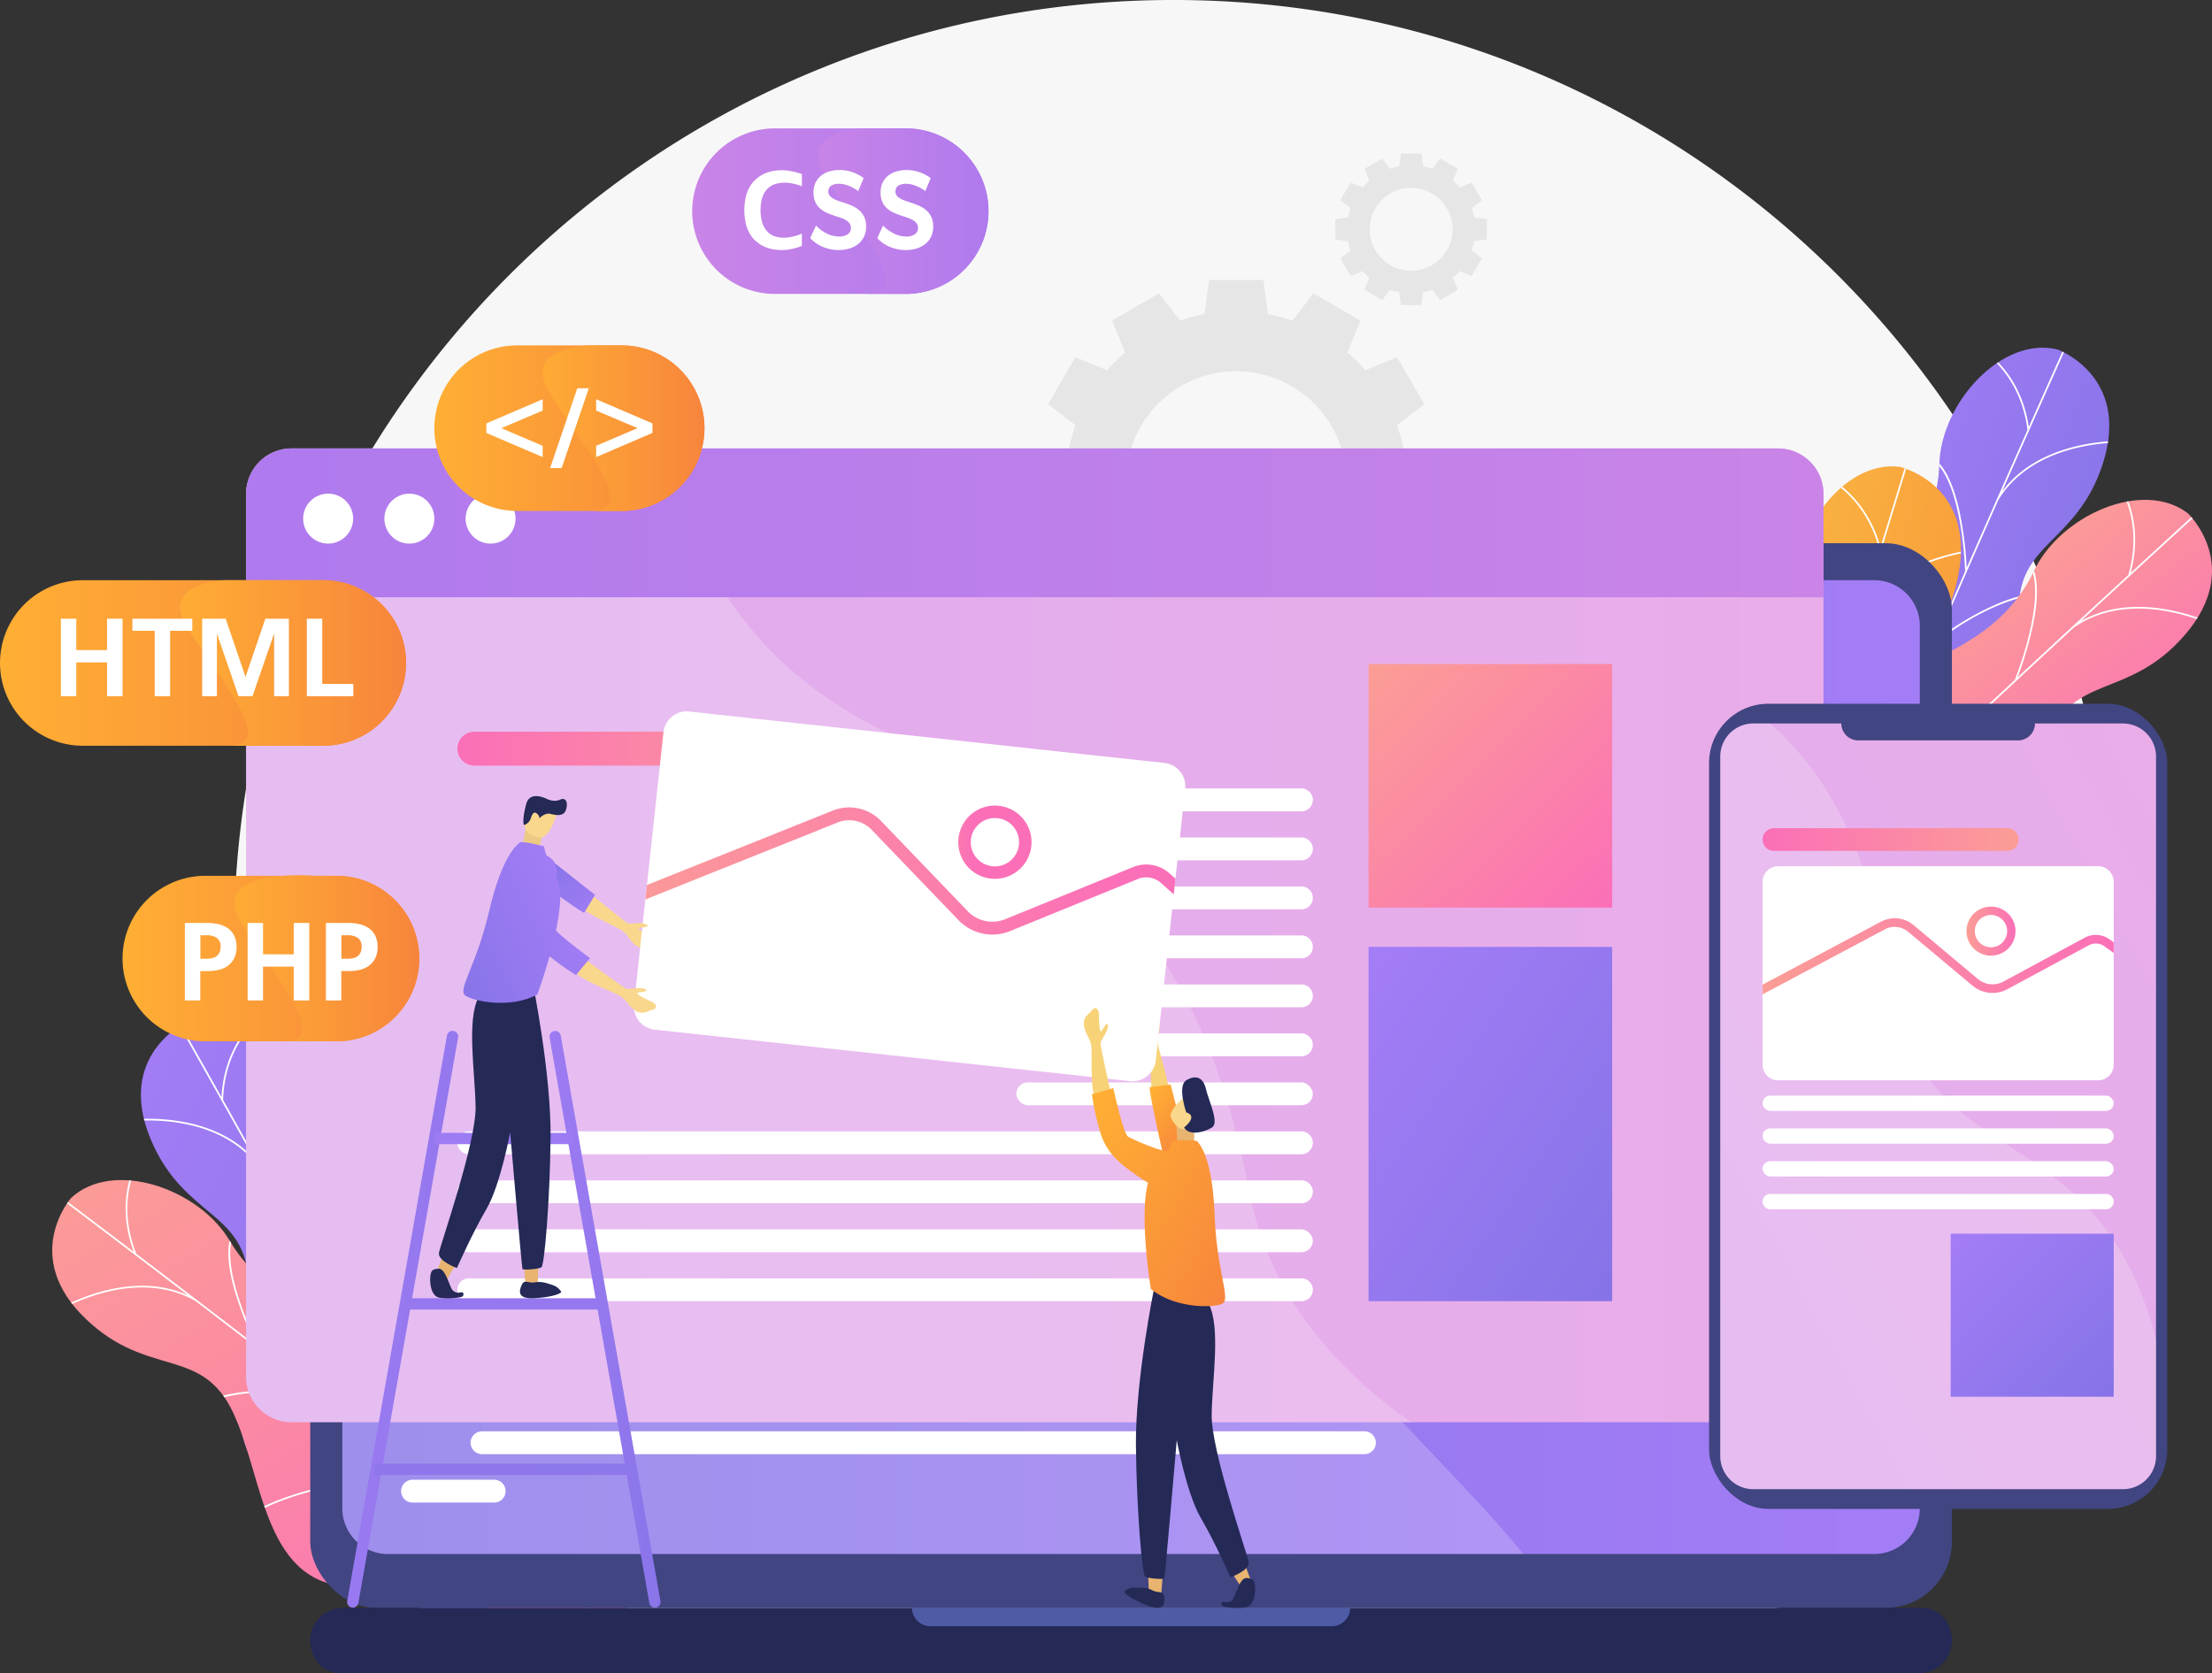 <svg xmlns="http://www.w3.org/2000/svg" xmlns:xlink="http://www.w3.org/1999/xlink" width="801.091" height="606" viewBox="0 0 801.091 606">
  <rect x="0" y="0" width="801.091" height="606" fill="#333333" stroke="none"/>
  <defs>
    <linearGradient id="linear-gradient" x1="1.043" y1="0.907" x2="-0.068" y2="0.129" gradientUnits="objectBoundingBox">
      <stop offset="0" stop-color="#8673e7"/>
      <stop offset="1" stop-color="#a37df6"/>
    </linearGradient>
    <linearGradient id="linear-gradient-2" x1="0.888" y1="1.033" x2="0.087" y2="-0.002" gradientUnits="objectBoundingBox">
      <stop offset="0" stop-color="#fb6fb8"/>
      <stop offset="1" stop-color="#fb9d95"/>
    </linearGradient>
    <linearGradient id="linear-gradient-3" x1="0.826" y1="0.701" x2="0.177" y2="0.312" xlink:href="#linear-gradient"/>
    <linearGradient id="linear-gradient-4" x1="0.685" y1="0.704" x2="0.373" y2="0.352" xlink:href="#linear-gradient-2"/>
    <linearGradient id="linear-gradient-5" x1="0.957" y1="0.725" x2="0.045" y2="0.288" gradientUnits="objectBoundingBox">
      <stop offset="0" stop-color="#f99639"/>
      <stop offset="1" stop-color="#f9bf44"/>
    </linearGradient>
    <clipPath id="clip-path">
      <path id="Path_7608" data-name="Path 7608" d="M389.468,1119.839s-25.38,12.01-12.474,42.452c12.14,28.637,34.481,25.472,35.38,52.073s-15.537,63.153,16.368,76.078,41.249,22.444,42.744,35.013,23.27,22.506,39.946,13.159c18.885-10.586,11.961-39.938-4.7-48.647s-1.273-55.484-27.438-75.618-40.45-35.427-43.267-57.428S408.956,1112.926,389.468,1119.839Z" transform="translate(-373.335 -1118.544)" fill="url(#linear-gradient)"/>
    </clipPath>
    <clipPath id="clip-path-2">
      <path id="Path_7611" data-name="Path 7611" d="M322.592,1229.537s-18.5,21.119,5.453,43.909c22.535,21.438,41.77,9.643,53.182,33.688s10.883,64.119,45.3,63.277,46.774,4.172,53.148,15.107,30.305,11.385,41.883-3.827c13.111-17.228-4.924-41.4-23.675-42.757s-23.251-50.393-55.268-58.449-51.209-16.4-62.549-35.463S337.718,1215.438,322.592,1229.537Z" transform="translate(-315.774 -1223.038)" fill="url(#linear-gradient-2)"/>
    </clipPath>
    <clipPath id="clip-path-3">
      <path id="Path_7614" data-name="Path 7614" d="M1527.356,683.221s26.391,9.588,16.383,41.1c-9.414,29.645-31.953,28.58-30.364,55.148s21.364,61.427-9.195,77.274-38.973,26.2-39.289,38.85-21.067,24.58-38.543,16.83c-19.791-8.777-15.637-38.647.139-48.873s-3.912-55.361,20.26-77.849,36.967-39.049,37.717-61.216S1507.308,678.157,1527.356,683.221Z" transform="translate(-1413.032 -682.541)" fill="url(#linear-gradient-3)"/>
    </clipPath>
    <clipPath id="clip-path-4">
      <path id="Path_7617" data-name="Path 7617" d="M1552.178,786.252s20.394,19.3-1.33,44.227c-20.436,23.448-40.688,13.5-49.806,38.506s-4.85,64.855-39.192,67.229-46.18,8.52-51.506,20-29.11,14.164-42.057.1c-14.662-15.928,1.038-41.678,19.58-44.78s18.446-52.344,49.571-63.354,49.454-21.108,58.966-41.146S1535.8,773.627,1552.178,786.252Z" transform="translate(-1362.508 -781.33)" fill="url(#linear-gradient-4)"/>
    </clipPath>
    <clipPath id="clip-path-5">
      <path id="Path_7620" data-name="Path 7620" d="M1445.378,759.759s27.368,6.276,21.3,38.781c-5.705,30.576-28.2,32.284-23.368,58.457s28.74,58.341.357,77.818-35.465,30.781-34.225,43.377-17.892,26.98-36.187,21.433c-20.717-6.282-20.261-36.436-5.859-48.521s-10.676-54.462,10.554-79.747,31.9-43.289,29.92-65.382S1424.86,757.193,1445.378,759.759Z" transform="translate(-1357.081 -759.587)" fill="url(#linear-gradient-5)"/>
    </clipPath>
    <linearGradient id="linear-gradient-11" x1="0" y1="0.5" x2="1" y2="0.5" xlink:href="#linear-gradient"/>
    <linearGradient id="linear-gradient-12" y1="0.5" x2="1" y2="0.5" gradientUnits="objectBoundingBox">
      <stop offset="0" stop-color="#dfacee"/>
      <stop offset="1" stop-color="#e9ade9"/>
    </linearGradient>
    <linearGradient id="linear-gradient-13" x1="0" y1="0.5" x2="1" y2="0.5" xlink:href="#linear-gradient-2"/>
    <linearGradient id="linear-gradient-15" x1="0.996" y1="0.998" x2="0.021" y2="0.019" xlink:href="#linear-gradient-2"/>
    <linearGradient id="linear-gradient-16" x1="1.006" y1="1" x2="0.01" y2="0.016" xlink:href="#linear-gradient"/>
    <linearGradient id="linear-gradient-17" y1="0.5" x2="1" y2="0.5" gradientUnits="objectBoundingBox">
      <stop offset="0" stop-color="#af7aee"/>
      <stop offset="1" stop-color="#ca84e7"/>
    </linearGradient>
    <linearGradient id="linear-gradient-18" x1="-0.043" y1="1.016" x2="0.996" y2="0.029" xlink:href="#linear-gradient-12"/>
    <linearGradient id="linear-gradient-19" y1="0.5" x2="1" y2="0.5" gradientUnits="objectBoundingBox">
      <stop offset="0" stop-color="#fb9d95"/>
      <stop offset="1" stop-color="#fb6fb8"/>
    </linearGradient>
    <linearGradient id="linear-gradient-24" x1="0.996" y1="0.998" x2="0.021" y2="0.019" xlink:href="#linear-gradient"/>
    <linearGradient id="linear-gradient-25" y1="0.5" x2="1" y2="0.5" gradientUnits="objectBoundingBox">
      <stop offset="0" stop-color="#ffaf34"/>
      <stop offset="1" stop-color="#f7853c"/>
    </linearGradient>
    <linearGradient id="linear-gradient-31" y1="0.5" x2="1" y2="0.5" gradientUnits="objectBoundingBox">
      <stop offset="0" stop-color="#ca84e7"/>
      <stop offset="1" stop-color="#af7aee"/>
    </linearGradient>
    <linearGradient id="linear-gradient-33" x1="1.337" y1="0.962" x2="-0.491" y2="-0.048" xlink:href="#linear-gradient"/>
    <linearGradient id="linear-gradient-34" x1="1.535" y1="1.071" x2="-0.294" y2="0.062" xlink:href="#linear-gradient"/>
    <linearGradient id="linear-gradient-35" x1="14.668" y1="3.821" x2="-3.298" y2="-0.39" xlink:href="#linear-gradient"/>
    <linearGradient id="linear-gradient-36" x1="10.119" y1="2.093" x2="-7.847" y2="-0.883" xlink:href="#linear-gradient"/>
    <linearGradient id="linear-gradient-37" x1="5.57" y1="1.135" x2="-12.397" y2="-1.115" xlink:href="#linear-gradient"/>
    <linearGradient id="linear-gradient-38" x1="-0.095" y1="-2.51" x2="0.895" y2="-2.51" xlink:href="#linear-gradient-19"/>
    <linearGradient id="linear-gradient-39" x1="-0.798" y1="-4.845" x2="0.202" y2="-4.845" xlink:href="#linear-gradient-19"/>
    <linearGradient id="linear-gradient-40" x1="0.206" y1="0.217" x2="1.052" y2="1.119" xlink:href="#linear-gradient"/>
    <linearGradient id="linear-gradient-41" x1="-0.07" y1="0.933" x2="0.979" y2="0.225" xlink:href="#linear-gradient"/>
    <linearGradient id="linear-gradient-42" x1="-0.66" y1="1.244" x2="0.753" y2="0.306" xlink:href="#linear-gradient"/>
    <linearGradient id="linear-gradient-43" x1="0.76" y1="0.945" x2="0.169" y2="0.039" gradientUnits="objectBoundingBox">
      <stop offset="0" stop-color="#f7853c"/>
      <stop offset="1" stop-color="#ffaf34"/>
    </linearGradient>
    <linearGradient id="linear-gradient-44" x1="1.034" y1="0.98" x2="0.035" y2="0.027" xlink:href="#linear-gradient-43"/>
  </defs>
  <g id="Group_2031" data-name="Group 2031" transform="translate(-281.868 -456.756)">
    <path id="Path_7605" data-name="Path 7605" d="M1114.266,796.98a338.859,338.859,0,0,1-35.95,152.4,231.966,231.966,0,0,1-21.358,37.977c-16.231,24.147-37.724,47.212-67.6,52.453-37.939,6.88-75.435,10.3-112.726,11.811q-18.645.757-37.231.939c-47.142.355-94.844,1.4-142.023,2.976-60.283,2.1-118.469-4.193-179.276-14.677-5.766-1.049-10.484-5.766-13.1-11.008-19.92-42.461-36.694-85.445-53.783-128.421-2.971-8.06-5.637-16.241-7.875-24.625a318.33,318.33,0,0,1-7.113-39.161,343.694,343.694,0,0,1-2.406-40.668c0-187.9,152.323-340.224,340.223-340.224S1114.266,609.079,1114.266,796.98Z" transform="translate(-67.199 0)" fill="#f7f7f7"/>
    <g id="Group_1997" data-name="Group 1997" transform="translate(300.779 825.875)">
      <g id="Group_1993" data-name="Group 1993" transform="translate(32.105 0)">
        <g id="Group_1992" data-name="Group 1992">
          <path id="Path_7606" data-name="Path 7606" d="M389.468,1119.839s-25.38,12.01-12.474,42.452c12.14,28.637,34.481,25.472,35.38,52.073s-15.537,63.153,16.368,76.078,41.249,22.444,42.744,35.013,23.27,22.506,39.946,13.159c18.885-10.586,11.961-39.938-4.7-48.647s-1.273-55.484-27.438-75.618-40.45-35.427-43.267-57.428S408.956,1112.926,389.468,1119.839Z" transform="translate(-373.335 -1118.544)" fill="url(#linear-gradient)"/>
          <g id="Group_1991" data-name="Group 1991" clip-path="url(#clip-path)">
            <path id="Path_7607" data-name="Path 7607" d="M439.954,1234.94c-.046-1.093-1.441-38.15,14.78-45.1l-.243-.566c-6.959,2.984-11.784,11.853-13.954,25.646a113.754,113.754,0,0,0-1.234,18.834c-7.8-14.27-15.654-28.523-23.15-42.047-.085-1.3-2.6-42.394,13.193-43.713l-.051-.614c-6.99.584-11.427,8.263-13.187,22.824a130.155,130.155,0,0,0-.638,20.271c-4.579-8.258-9.016-16.23-13.216-23.758l.006,0-.031-.039c-4.808-8.617-9.3-16.646-13.342-23.842.424-12.815,5.519-21.316,9.723-26.192a33.3,33.3,0,0,1,9.146-7.609l-.274-.552a33.9,33.9,0,0,0-9.319,7.736c-4.167,4.826-9.193,13.145-9.848,25.6-11.5-20.494-19.153-33.969-19.455-34.5l-.536.3c.4.7,13.686,24.109,31.752,56.464-10.025-11.059-24.7-13.961-35.624-14.378a90.48,90.48,0,0,0-23.286,2.213l.155.6a89.809,89.809,0,0,1,23.124-2.193c11.584.445,27.442,3.707,37.271,16.7,8.264,14.81,17.447,31.349,26.811,48.366a97.3,97.3,0,0,0-21.309-10.323,60.213,60.213,0,0,0-21-3.41,36.9,36.9,0,0,0-21.334,7.293l.37.493c13.387-10.072,29.912-7.7,41.507-3.879l.25.083a95.446,95.446,0,0,1,22.164,10.917c7.5,13.632,15.1,27.548,22.428,41.107a172.778,172.778,0,0,0-34.467-10.573c-11.262-2.111-21.4-2.551-30.125-1.308-10.938,1.558-19.684,5.778-25.994,12.543l.451.421c14.081-15.1,37.977-14.344,55.543-11.053a171.07,171.07,0,0,1,35.069,10.853c24.066,44.556,45.068,85.09,49.5,98.692l.586-.191C496.957,1341.064,468.957,1288.043,439.954,1234.94Z" transform="translate(-359.109 -1113.575)" fill="#fff"/>
          </g>
        </g>
      </g>
      <g id="Group_1996" data-name="Group 1996" transform="translate(0 58.283)">
        <g id="Group_1995" data-name="Group 1995">
          <path id="Path_7609" data-name="Path 7609" d="M322.592,1229.537s-18.5,21.119,5.453,43.909c22.535,21.438,41.77,9.643,53.182,33.688s10.883,64.119,45.3,63.277,46.774,4.172,53.148,15.107,30.305,11.385,41.883-3.827c13.111-17.228-4.924-41.4-23.675-42.757s-23.251-50.393-55.268-58.449-51.209-16.4-62.549-35.463S337.718,1215.438,322.592,1229.537Z" transform="translate(-315.774 -1223.038)" fill="url(#linear-gradient-2)"/>
          <g id="Group_1994" data-name="Group 1994" clip-path="url(#clip-path-2)">
            <path id="Path_7610" data-name="Path 7610" d="M422.058,1304.256c-.477-.984-16.506-34.424-4.393-47.261l-.448-.423c-5.2,5.507-6.093,15.563-2.594,29.081a113.741,113.741,0,0,0,6.365,17.769c-12.832-9.987-25.713-19.936-37.973-29.358-.6-1.161-19.259-37.857-5.3-45.353l-.291-.543c-6.18,3.318-7.194,12.128-3.013,26.186a130.221,130.221,0,0,0,7.483,18.85c-7.487-5.753-14.73-11.3-21.58-16.535l0-.007-.044-.023c-7.841-5.991-15.16-11.568-21.729-16.562-4.711-11.925-3.421-21.751-1.505-27.9a33.3,33.3,0,0,1,5.362-10.62l-.471-.4a33.9,33.9,0,0,0-5.471,10.806c-1.9,6.086-3.2,15.718,1.154,27.4-18.711-14.222-31.091-23.539-31.58-23.907l-.37.492c.647.487,22.15,16.67,51.6,39.161-13.6-6.156-28.219-2.975-38.4.988a90.474,90.474,0,0,0-20.482,11.3l.379.485a89.805,89.805,0,0,1,20.34-11.216c10.8-4.2,26.65-7.522,40.839.485,13.475,10.3,28.483,21.815,43.847,33.7a97.308,97.308,0,0,0-23.658-.989,60.2,60.2,0,0,0-20.624,5.231,36.9,36.9,0,0,0-16.669,15.182l.535.3c8.272-14.568,24.376-18.967,36.534-20.078l.262-.024a95.439,95.439,0,0,1,24.678,1.193c12.3,9.521,24.816,19.261,36.936,28.784a172.793,172.793,0,0,0-35.828,4.019c-11.171,2.546-20.644,6.177-28.155,10.79-9.414,5.783-15.758,13.135-18.854,21.853l.58.206c6.91-19.455,29.131-28.274,46.555-32.247a171.06,171.06,0,0,1,36.492-4c39.811,31.3,75.212,60.122,84.694,70.834l.461-.408C516.59,1378.924,469.8,1341.427,422.058,1304.256Z" transform="translate(-308.084 -1213.364)" fill="#fff"/>
          </g>
        </g>
      </g>
    </g>
    <g id="Group_2007" data-name="Group 2007" transform="translate(881.579 582.69)">
      <g id="Group_2000" data-name="Group 2000" transform="translate(31.207 0)">
        <g id="Group_1999" data-name="Group 1999">
          <path id="Path_7612" data-name="Path 7612" d="M1527.356,683.221s26.391,9.588,16.383,41.1c-9.414,29.645-31.953,28.58-30.364,55.148s21.364,61.427-9.195,77.274-38.973,26.2-39.289,38.85-21.067,24.58-38.543,16.83c-19.791-8.777-15.637-38.647.139-48.873s-3.912-55.361,20.26-77.849,36.967-39.049,37.717-61.216S1507.308,678.157,1527.356,683.221Z" transform="translate(-1413.032 -682.541)" fill="url(#linear-gradient-3)"/>
          <g id="Group_1998" data-name="Group 1998" clip-path="url(#clip-path-3)">
            <path id="Path_7613" data-name="Path 7613" d="M1482.509,802.906c-.056-1.093-2.127-38.118-18.926-43.528l.188-.586c7.207,2.321,12.839,10.7,16.287,24.232a113.747,113.747,0,0,1,2.986,18.637c6.432-14.935,12.923-29.86,19.125-44.025-.037-1.3-1.369-42.452-17.215-42.291l-.007-.616c7.014-.071,12.148,7.16,15.26,21.493a130.1,130.1,0,0,1,2.527,20.123c3.788-8.649,7.461-17,10.941-24.888l-.007,0c.008-.015.018-.028.027-.042,3.983-9.028,7.709-17.442,11.058-24.983-1.619-12.72-7.485-20.707-12.125-25.171a33.294,33.294,0,0,0-9.817-6.722l.221-.575a33.9,33.9,0,0,1,10,6.833c4.6,4.416,10.38,12.229,12.194,24.566,9.541-21.479,15.9-35.609,16.15-36.166l.562.253c-.332.738-11.376,25.281-26.342,59.181,8.948-11.946,23.292-16.206,34.126-17.641a90.493,90.493,0,0,1,23.391.03l-.1.608a89.826,89.826,0,0,0-23.228-.025c-11.491,1.525-26.977,6.253-35.55,20.106-6.845,15.517-14.444,32.841-22.178,50.659a97.273,97.273,0,0,1,20.252-12.267,60.2,60.2,0,0,1,20.592-5.356,36.891,36.891,0,0,1,21.922,5.27l-.323.525c-14.269-8.779-30.5-4.873-41.687.013l-.241.106a95.443,95.443,0,0,0-21.048,12.937c-6.193,14.272-12.463,28.837-18.492,43.022a172.755,172.755,0,0,1,33.33-13.744c11.016-3.153,21.066-4.537,29.871-4.114,11.036.53,20.137,3.915,27.051,10.062l-.409.46c-15.429-13.716-39.15-10.735-56.332-5.82a171.071,171.071,0,0,0-33.9,14.08c-19.8,46.608-36.928,88.925-40.075,102.882l-.6-.135C1435.662,913.887,1458.59,858.484,1482.509,802.906Z" transform="translate(-1421.405 -676.638)" fill="#fff"/>
          </g>
        </g>
      </g>
      <g id="Group_2003" data-name="Group 2003" transform="translate(3.027 55.101)">
        <g id="Group_2002" data-name="Group 2002">
          <path id="Path_7615" data-name="Path 7615" d="M1552.178,786.252s20.394,19.3-1.33,44.227c-20.436,23.448-40.688,13.5-49.806,38.506s-4.85,64.855-39.192,67.229-46.18,8.52-51.506,20-29.11,14.164-42.057.1c-14.662-15.928,1.038-41.678,19.58-44.78s18.446-52.344,49.571-63.354,49.454-21.108,58.966-41.146S1535.8,773.627,1552.178,786.252Z" transform="translate(-1362.508 -781.33)" fill="url(#linear-gradient-4)"/>
          <g id="Group_2001" data-name="Group 2001" clip-path="url(#clip-path-4)">
            <path id="Path_7616" data-name="Path 7616" d="M1448.449,871.422c.384-1.025,13.22-35.815-.037-47.464l.406-.463c5.688,5,7.519,14.926,5.3,28.712a113.8,113.8,0,0,1-4.678,18.286c11.844-11.141,23.74-22.249,35.067-32.775.485-1.212,15.64-39.489,1.039-45.649l.239-.568c6.463,2.726,8.3,11.4,5.444,25.791a130.108,130.108,0,0,1-5.69,19.466c6.917-6.427,13.611-12.627,19.942-18.477l0-.006.041-.028c7.248-6.7,14.015-12.932,20.088-18.517,3.578-12.313,1.376-21.976-1.1-27.917a33.3,33.3,0,0,0-6.33-10.074l.432-.439a33.906,33.906,0,0,1,6.455,10.249c2.461,5.882,4.655,15.35,1.409,27.39,17.3-15.907,28.758-26.339,29.21-26.75l.414.455c-.6.545-20.5,18.665-47.721,43.807,12.963-7.4,27.818-5.6,38.328-2.6a90.464,90.464,0,0,1,21.447,9.337l-.332.519a89.826,89.826,0,0,0-21.3-9.268c-11.149-3.175-27.237-5-40.615,4.3-12.455,11.51-26.322,24.379-40.51,37.646a97.3,97.3,0,0,1,23.462-3.193,60.207,60.207,0,0,1,21.022,3.283,36.9,36.9,0,0,1,18.013,13.56l-.5.353c-9.6-13.733-26.041-16.609-38.249-16.581h-.263a95.451,95.451,0,0,0-24.458,3.491c-11.362,10.628-22.91,21.494-34.088,32.107a172.734,172.734,0,0,1,36.047.657c11.36,1.492,21.131,4.222,29.04,8.115,9.913,4.879,16.915,11.607,20.811,20l-.558.259c-8.7-18.725-31.642-25.431-49.362-27.76a171.03,171.03,0,0,0-36.706-.578c-36.716,34.875-69.271,66.88-77.712,78.431l-.5-.363C1361.3,954.588,1404.385,912.887,1448.449,871.422Z" transform="translate(-1357.589 -772.472)" fill="#fff"/>
          </g>
        </g>
      </g>
      <g id="Group_2006" data-name="Group 2006" transform="translate(0 42.973)">
        <g id="Group_2005" data-name="Group 2005">
          <path id="Path_7618" data-name="Path 7618" d="M1445.378,759.759s27.368,6.276,21.3,38.781c-5.705,30.576-28.2,32.284-23.368,58.457s28.74,58.341.357,77.818-35.465,30.781-34.225,43.377-17.892,26.98-36.187,21.433c-20.717-6.282-20.261-36.436-5.859-48.521s-10.676-54.462,10.554-79.747,31.9-43.289,29.92-65.382S1424.86,757.193,1445.378,759.759Z" transform="translate(-1357.081 -759.587)" fill="url(#linear-gradient-5)"/>
          <g id="Group_2004" data-name="Group 2004" clip-path="url(#clip-path-5)">
            <path id="Path_7619" data-name="Path 7619" d="M1420.941,884.12c-.19-1.078-6.788-37.568-24.124-40.877l.115-.605c7.438,1.419,14.056,9.044,19.138,22.05a113.687,113.687,0,0,1,5.251,18.13c4.55-15.612,9.162-31.22,13.578-46.039-.2-1.29-6.568-41.963-22.275-39.859l-.082-.611c6.953-.931,12.935,5.616,17.782,19.458a130.176,130.176,0,0,1,4.977,19.66c2.7-9.049,5.318-17.788,7.8-26.042l-.007,0,.021-.045c2.845-9.449,5.511-18.256,7.909-26.151-3.167-12.425-9.969-19.633-15.123-23.492a33.3,33.3,0,0,0-10.567-5.467l.149-.6a33.889,33.889,0,0,1,10.764,5.554c5.107,3.818,11.8,10.863,15.117,22.884,6.833-22.487,11.409-37.291,11.59-37.875l.588.182c-.239.774-8.187,26.486-18.881,61.967,7.415-12.954,21.127-18.942,31.7-21.7a90.465,90.465,0,0,1,23.218-2.841l-.023.616a89.81,89.81,0,0,0-23.055,2.825c-11.218,2.923-26.006,9.515-32.814,24.317-4.889,16.239-10.3,34.365-15.795,53a97.272,97.272,0,0,1,18.594-14.66,60.2,60.2,0,0,1,19.779-7.842,36.9,36.9,0,0,1,22.4,2.54l-.256.56c-15.239-6.961-30.867-1.093-41.371,5.129l-.227.134a95.436,95.436,0,0,0-19.3,15.423c-4.4,14.924-8.83,30.148-13.074,44.966a172.8,172.8,0,0,1,31.392-17.731c10.546-4.48,20.35-7.087,29.14-7.748,11.018-.828,20.466,1.415,28.082,6.667l-.35.507c-17-11.72-40.172-5.851-56.621,1.137a171.031,171.031,0,0,0-31.919,18.133c-13.933,48.685-25.737,92.785-27.147,107.022l-.613-.061C1388.067,1000.012,1404.022,942.213,1420.941,884.12Z" transform="translate(-1370.051 -752.78)" fill="#fff"/>
          </g>
        </g>
      </g>
    </g>
    <g id="Group_2008" data-name="Group 2008" transform="translate(394.235 653.505)">
      <rect id="Rectangle_971" data-name="Rectangle 971" width="594.527" height="385.614" rx="24" transform="translate(0)" fill="#414582"/>
      <path id="Path_7621" data-name="Path 7621" d="M1076.124,1506.192c3.087,5.676,1.776,11.348-1.727,14.851a11.791,11.791,0,0,1-8.358,3.459H494.071a10.132,10.132,0,0,1-8.808-4.978c-3.335-5.791-2.039-11.622,1.528-15.2a11.775,11.775,0,0,1,8.359-3.463h571.959A10.256,10.256,0,0,1,1076.124,1506.192Z" transform="translate(-483.331 -1115.251)" fill="#242956"/>
      <path id="Path_7622" data-name="Path 7622" d="M1075.448,850.036v319.675a16.507,16.507,0,0,1-16.5,16.51H520.666a16.508,16.508,0,0,1-16.51-16.51V850.036a16.508,16.508,0,0,1,16.51-16.51h538.278A16.507,16.507,0,0,1,1075.448,850.036Z" transform="translate(-492.54 -820.128)" fill="url(#linear-gradient-11)"/>
      <path id="Path_7623" data-name="Path 7623" d="M1032.719,1500.864a6.639,6.639,0,0,1-6.639,6.638H880.686a6.638,6.638,0,0,1-6.638-6.638Z" transform="translate(-656.121 -1115.251)" fill="#4e5ba5"/>
      <path id="Path_7624" data-name="Path 7624" d="M931.869,1186.22h-411.2a16.508,16.508,0,0,1-16.51-16.51V850.036a16.508,16.508,0,0,1,16.51-16.51H602.2c19.042,33.036,45.379,67.628,78.053,83.709,72.13,35.485,130.745,63.5,152.386,137.806C847.452,1105.875,900.311,1147.344,931.869,1186.22Z" transform="translate(-492.54 -820.128)" fill="#fff" opacity="0.2" style="mix-blend-mode: overlay;isolation: isolate"/>
    </g>
    <path id="Path_7625" data-name="Path 7625" d="M1099.684,721.34V701.689l-12.351-1.663a61.2,61.2,0,0,0-2.37-8.87l9.859-7.612L1085,666.526l-11.534,4.738a62.03,62.03,0,0,0-6.486-6.486l4.738-11.534-17.018-9.826-7.612,9.859a61.218,61.218,0,0,0-8.869-2.37l-1.663-12.35H1016.9l-1.663,12.35a61.209,61.209,0,0,0-8.87,2.37l-7.612-9.859-17.018,9.826,4.738,11.534a62.089,62.089,0,0,0-6.486,6.486l-11.534-4.738-9.826,17.018,9.859,7.612a61.2,61.2,0,0,0-2.37,8.87l-12.35,1.663V721.34L966.119,723a61.169,61.169,0,0,0,2.37,8.869l-9.859,7.612,9.826,17.018,11.534-4.738a62.082,62.082,0,0,0,6.486,6.486l-4.738,11.534,17.018,9.826,7.612-9.859a61.281,61.281,0,0,0,8.87,2.371l1.663,12.35h19.651l1.663-12.35a61.29,61.29,0,0,0,8.869-2.371l7.612,9.859,17.018-9.826-4.738-11.534a62.071,62.071,0,0,0,6.486-6.486L1085,756.5l9.825-17.018-9.859-7.612a61.169,61.169,0,0,0,2.37-8.869Zm-72.958,30.07a39.9,39.9,0,1,1,39.9-39.9A39.9,39.9,0,0,1,1026.726,751.41Z" transform="translate(-297.141 -80.399)" fill="#e6e6e6"/>
    <path id="Path_7626" data-name="Path 7626" d="M1203.821,587.587v-7.393l-4.646-.626a22.979,22.979,0,0,0-.892-3.336l3.709-2.864-3.7-6.4-4.339,1.782a23.337,23.337,0,0,0-2.44-2.44l1.782-4.339-6.4-3.7-2.864,3.709a23.054,23.054,0,0,0-3.336-.892l-.625-4.646h-7.393l-.625,4.646a23.039,23.039,0,0,0-3.337.892l-2.864-3.709-6.4,3.7,1.783,4.339a23.337,23.337,0,0,0-2.44,2.44l-4.339-1.782-3.7,6.4,3.709,2.864a23.12,23.12,0,0,0-.892,3.336l-4.646.626v7.393l4.646.626a23.121,23.121,0,0,0,.892,3.337l-3.709,2.864,3.7,6.4,4.339-1.782a23.389,23.389,0,0,0,2.44,2.44l-1.783,4.339,6.4,3.7,2.864-3.709a22.969,22.969,0,0,0,3.337.892l.625,4.646h7.393l.625-4.646a22.984,22.984,0,0,0,3.336-.892l2.864,3.709,6.4-3.7-1.782-4.339a23.389,23.389,0,0,0,2.44-2.44l4.339,1.782,3.7-6.4-3.709-2.864a22.98,22.98,0,0,0,.892-3.337ZM1176.375,598.9a15.008,15.008,0,1,1,15.009-15.009A15.009,15.009,0,0,1,1176.375,598.9Z" transform="translate(-383.449 -44.086)" fill="#e6e6e6"/>
    <path id="Path_7627" data-name="Path 7627" d="M645.54,1331.6h-99.1a4.136,4.136,0,0,1-4.136-4.136h0a4.136,4.136,0,0,1,4.136-4.136h99.1a4.136,4.136,0,0,1,4.136,4.136h0A4.136,4.136,0,0,1,645.54,1331.6Z" transform="translate(-115.175 -383.234)" fill="#fff"/>
    <path id="Path_7628" data-name="Path 7628" d="M911.135,1363.041H591.566a4.137,4.137,0,0,1-4.136-4.136h0a4.136,4.136,0,0,1,4.136-4.136H911.135a4.136,4.136,0,0,1,4.136,4.136h0A4.136,4.136,0,0,1,911.135,1363.041Z" transform="translate(-135.132 -397.137)" fill="#fff"/>
    <path id="Path_7629" data-name="Path 7629" d="M911.135,1394.477H591.566a4.136,4.136,0,0,1-4.136-4.136h0a4.137,4.137,0,0,1,4.136-4.136H911.135a4.136,4.136,0,0,1,4.136,4.136h0A4.136,4.136,0,0,1,911.135,1394.477Z" transform="translate(-135.132 -411.039)" fill="#fff"/>
    <path id="Path_7630" data-name="Path 7630" d="M576.017,1425.914H546.44a4.136,4.136,0,0,1-4.136-4.136h0a4.136,4.136,0,0,1,4.136-4.136h29.577a4.136,4.136,0,0,1,4.136,4.136h0A4.136,4.136,0,0,1,576.017,1425.914Z" transform="translate(-115.175 -424.942)" fill="#fff"/>
    <g id="Group_2011" data-name="Group 2011" transform="translate(370.98 619.176)">
      <path id="Path_7631" data-name="Path 7631" d="M1012.928,764.466v319.675a16.5,16.5,0,0,1-16.5,16.51H458.146a16.508,16.508,0,0,1-16.51-16.51V764.466a16.508,16.508,0,0,1,16.51-16.51H996.424A16.5,16.5,0,0,1,1012.928,764.466Z" transform="translate(-441.636 -747.956)" fill="url(#linear-gradient-12)"/>
      <path id="Path_7632" data-name="Path 7632" d="M863.582,1100.65H458.146a16.508,16.508,0,0,1-16.51-16.51V764.466a16.508,16.508,0,0,1,16.51-16.51h138.47c3.927,31.062,20.2,74.918,76.463,102.589,94.742,46.59,119.629,102.963,132.072,167.434C813.16,1059.477,843.19,1086.595,863.582,1100.65Z" transform="translate(-441.636 -747.956)" fill="#fff" opacity="0.2" style="mix-blend-mode: overlay;isolation: isolate"/>
      <g id="Group_2009" data-name="Group 2009" transform="translate(76.547 78.078)">
        <path id="Path_7633" data-name="Path 7633" d="M1045.023,977.043h-99.1a4.136,4.136,0,0,1-4.136-4.136h0a4.136,4.136,0,0,1,4.136-4.136h99.1a4.136,4.136,0,0,1,4.136,4.136h0A4.136,4.136,0,0,1,1045.023,977.043Z" transform="translate(-739.369 -923.687)" fill="#fff"/>
        <path id="Path_7634" data-name="Path 7634" d="M711.329,944.172H585.02a6.144,6.144,0,0,1-6.144-6.144h0a6.144,6.144,0,0,1,6.144-6.144H711.329a6.144,6.144,0,0,1,6.144,6.144h0A6.144,6.144,0,0,1,711.329,944.172Z" transform="translate(-578.876 -907.374)" fill="url(#linear-gradient-13)"/>
        <path id="Path_7635" data-name="Path 7635" d="M882.522,900.227H585.02a6.144,6.144,0,0,1-6.144-6.144h0a6.144,6.144,0,0,1,6.144-6.144h297.5a6.144,6.144,0,0,1,6.144,6.144h0A6.144,6.144,0,0,1,882.522,900.227Z" transform="translate(-578.876 -887.94)" fill="url(#linear-gradient-13)"/>
        <path id="Path_7636" data-name="Path 7636" d="M1045.023,1008.854h-99.1a4.136,4.136,0,0,1-4.136-4.136h0a4.136,4.136,0,0,1,4.136-4.136h99.1a4.136,4.136,0,0,1,4.136,4.136h0A4.136,4.136,0,0,1,1045.023,1008.854Z" transform="translate(-739.369 -937.755)" fill="#fff"/>
        <path id="Path_7637" data-name="Path 7637" d="M1045.023,1040.665h-99.1a4.137,4.137,0,0,1-4.136-4.136h0a4.136,4.136,0,0,1,4.136-4.136h99.1a4.136,4.136,0,0,1,4.136,4.136h0A4.136,4.136,0,0,1,1045.023,1040.665Z" transform="translate(-739.369 -951.823)" fill="#fff"/>
        <path id="Path_7638" data-name="Path 7638" d="M1045.023,1072.476h-99.1a4.137,4.137,0,0,1-4.136-4.136h0a4.136,4.136,0,0,1,4.136-4.136h99.1a4.136,4.136,0,0,1,4.136,4.136h0A4.136,4.136,0,0,1,1045.023,1072.476Z" transform="translate(-739.369 -965.891)" fill="#fff"/>
        <path id="Path_7639" data-name="Path 7639" d="M1045.023,1104.287h-99.1a4.136,4.136,0,0,1-4.136-4.136h0a4.136,4.136,0,0,1,4.136-4.136h99.1a4.136,4.136,0,0,1,4.136,4.136h0A4.136,4.136,0,0,1,1045.023,1104.287Z" transform="translate(-739.369 -979.959)" fill="#fff"/>
        <path id="Path_7640" data-name="Path 7640" d="M1045.023,1136.1h-99.1a4.136,4.136,0,0,1-4.136-4.136h0a4.137,4.137,0,0,1,4.136-4.136h99.1a4.136,4.136,0,0,1,4.136,4.136h0A4.136,4.136,0,0,1,1045.023,1136.1Z" transform="translate(-739.369 -994.027)" fill="#fff"/>
        <rect id="Rectangle_972" data-name="Rectangle 972" width="107.373" height="8.272" rx="4.136" transform="translate(202.417 151.541)" fill="#fff"/>
        <path id="Rectangle_973" data-name="Rectangle 973" d="M4.136,0H305.654a4.136,4.136,0,0,1,4.136,4.136v0a4.136,4.136,0,0,1-4.136,4.136H4.136A4.136,4.136,0,0,1,0,4.136v0A4.136,4.136,0,0,1,4.136,0Z" transform="translate(0 169.284)" fill="#fff"/>
        <path id="Rectangle_974" data-name="Rectangle 974" d="M4.136,0H305.654a4.136,4.136,0,0,1,4.136,4.136v0a4.136,4.136,0,0,1-4.136,4.136H4.136A4.136,4.136,0,0,1,0,4.136v0A4.136,4.136,0,0,1,4.136,0Z" transform="translate(0 187.027)" fill="#fff"/>
        <rect id="Rectangle_975" data-name="Rectangle 975" width="309.79" height="8.272" rx="4.136" transform="translate(0 204.77)" fill="#fff"/>
        <path id="Rectangle_976" data-name="Rectangle 976" d="M4.136,0H305.654a4.136,4.136,0,0,1,4.136,4.136v0a4.136,4.136,0,0,1-4.136,4.136H4.136A4.136,4.136,0,0,1,0,4.136v0A4.136,4.136,0,0,1,4.136,0Z" transform="translate(0 222.513)" fill="#fff"/>
        <rect id="Rectangle_977" data-name="Rectangle 977" width="88.236" height="88.236" transform="translate(329.964 0)" fill="url(#linear-gradient-15)"/>
        <rect id="Rectangle_978" data-name="Rectangle 978" width="88.236" height="128.336" transform="translate(329.964 102.449)" fill="url(#linear-gradient-16)"/>
      </g>
      <g id="Group_2010" data-name="Group 2010" transform="translate(0.001 0.002)">
        <path id="Path_7641" data-name="Path 7641" d="M1012.93,764.47v37.381H441.638V764.47a16.508,16.508,0,0,1,16.51-16.51H996.426A16.5,16.5,0,0,1,1012.93,764.47Z" transform="translate(-441.638 -747.96)" fill="url(#linear-gradient-17)"/>
        <circle id="Ellipse_12432" data-name="Ellipse 12432" cx="9.05" cy="9.05" r="9.05" transform="matrix(0.219, -0.976, 0.976, 0.219, 18.916, 32.268)" fill="#fff"/>
        <circle id="Ellipse_12433" data-name="Ellipse 12433" cx="9.05" cy="9.05" r="9.05" transform="translate(48.244 32.133) rotate(-76.623)" fill="#fff"/>
        <circle id="Ellipse_12434" data-name="Ellipse 12434" cx="9.05" cy="9.05" r="9.05" transform="translate(77.656 32.133) rotate(-76.623)" fill="#fff"/>
      </g>
    </g>
    <g id="Group_2016" data-name="Group 2016" transform="translate(900.815 711.648)">
      <g id="Group_2012" data-name="Group 2012" transform="translate(0 0)">
        <rect id="Rectangle_979" data-name="Rectangle 979" width="165.936" height="291.618" rx="21.484" fill="#414582"/>
        <path id="Path_7642" data-name="Path 7642" d="M1556.663,938.542v253.363a11.98,11.98,0,0,1-11.986,11.981H1410.837a11.976,11.976,0,0,1-11.981-11.981V938.542a11.981,11.981,0,0,1,11.981-11.986h31.854a6.128,6.128,0,0,0,6.124,6.13H1506.7a6.121,6.121,0,0,0,6.124-6.13h31.854A11.985,11.985,0,0,1,1556.663,938.542Z" transform="translate(-1394.791 -919.413)" fill="url(#linear-gradient-18)"/>
        <path id="Path_7643" data-name="Path 7643" d="M1556.663,1149.56v42.345a11.98,11.98,0,0,1-11.986,11.981H1410.837a11.976,11.976,0,0,1-11.981-11.981V938.542a11.981,11.981,0,0,1,11.981-11.986h6.114c16,14.117,34.993,39.924,40.973,85.047C1468.855,1094.13,1534.18,1063.587,1556.663,1149.56Z" transform="translate(-1394.791 -919.413)" fill="#fff" opacity="0.2" style="mix-blend-mode: overlay;isolation: isolate"/>
      </g>
      <g id="Group_2015" data-name="Group 2015" transform="translate(19.387 28.667)">
        <g id="Group_2014" data-name="Group 2014" transform="translate(0 30.166)">
          <path id="Path_7644" data-name="Path 7644" d="M1553.489,1024.887v66.32a5.658,5.658,0,0,1-5.657,5.581H1431.984a5.656,5.656,0,0,1-5.657-5.586v-66.32a5.657,5.657,0,0,1,5.657-5.652h115.848A5.658,5.658,0,0,1,1553.489,1024.887Z" transform="translate(-1426.327 -1019.23)" fill="#fff"/>
          <path id="Path_7645" data-name="Path 7645" d="M1551.9,1060.645a8.464,8.464,0,0,0-8.9-.564l-29.436,15.892a8.264,8.264,0,0,1-9.278-.937l-23.235-19.468a10.656,10.656,0,0,0-11.9-1.244l-42.824,22.767v3.526l44.285-23.547a7.563,7.563,0,0,1,8.442.881l23.24,19.468a11.346,11.346,0,0,0,12.748,1.294l29.441-15.891a5.34,5.34,0,0,1,5.6.353l3.405,2.443v-3.833Z" transform="translate(-1426.327 -1034.191)" fill="url(#linear-gradient-19)"/>
          <g id="Group_2013" data-name="Group 2013" transform="translate(73.837 14.64)">
            <path id="Path_7646" data-name="Path 7646" d="M1567.586,1063.231a8.877,8.877,0,1,1,8.877-8.877A8.887,8.887,0,0,1,1567.586,1063.231Zm0-14.732a5.855,5.855,0,1,0,5.855,5.855A5.862,5.862,0,0,0,1567.586,1048.5Z" transform="translate(-1558.709 -1045.477)" fill="url(#linear-gradient-19)"/>
          </g>
        </g>
        <path id="Path_7647" data-name="Path 7647" d="M1514.952,1002.77h-84.514a4.111,4.111,0,0,1-4.111-4.111h0a4.111,4.111,0,0,1,4.111-4.111h84.514a4.111,4.111,0,0,1,4.111,4.111h0A4.111,4.111,0,0,1,1514.952,1002.77Z" transform="translate(-1426.327 -978.149)" fill="url(#linear-gradient-13)"/>
        <path id="Path_7648" data-name="Path 7648" d="M1549.377,973.367h-118.94a4.111,4.111,0,0,1-4.111-4.111h0a4.111,4.111,0,0,1,4.111-4.111h118.94a4.111,4.111,0,0,1,4.111,4.111h0A4.11,4.11,0,0,1,1549.377,973.367Z" transform="translate(-1426.327 -965.146)" fill="url(#linear-gradient-13)"/>
        <rect id="Rectangle_980" data-name="Rectangle 980" width="127.161" height="5.535" rx="2.767" transform="translate(0 113.269)" fill="#fff"/>
        <rect id="Rectangle_981" data-name="Rectangle 981" width="127.161" height="5.535" rx="2.767" transform="translate(0 125.141)" fill="#fff"/>
        <rect id="Rectangle_982" data-name="Rectangle 982" width="127.161" height="5.535" rx="2.767" transform="translate(0 137.012)" fill="#fff"/>
        <path id="Path_7649" data-name="Path 7649" d="M1550.721,1237.613H1429.095a2.768,2.768,0,0,1-2.768-2.768h0a2.768,2.768,0,0,1,2.768-2.768h121.626a2.768,2.768,0,0,1,2.768,2.768h0A2.767,2.767,0,0,1,1550.721,1237.613Z" transform="translate(-1426.327 -1083.194)" fill="#fff"/>
        <rect id="Rectangle_983" data-name="Rectangle 983" width="59.039" height="59.039" transform="translate(0 163.283)" fill="url(#linear-gradient-15)"/>
        <rect id="Rectangle_984" data-name="Rectangle 984" width="59.039" height="59.039" transform="translate(68.122 163.283)" fill="url(#linear-gradient-24)"/>
      </g>
    </g>
    <g id="Group_2018" data-name="Group 2018" transform="translate(439.173 581.86)">
      <path id="Path_7650" data-name="Path 7650" d="M661.717,711.027a29.974,29.974,0,0,1-29.98,29.98H593.871a29.977,29.977,0,0,1,0-59.954h37.866A29.975,29.975,0,0,1,661.717,711.027Z" transform="translate(-563.897 -681.053)" fill="url(#linear-gradient-25)"/>
      <path id="Path_7651" data-name="Path 7651" d="M692.818,711.027a29.974,29.974,0,0,1-29.98,29.98H651.716c17.536,0-1.506-21.429-14.8-42.546-7.993-12.695,3.347-16.437,13.654-17.408h12.265A29.975,29.975,0,0,1,692.818,711.027Z" transform="translate(-594.998 -681.053)" fill="url(#linear-gradient-25)"/>
      <g id="Group_2017" data-name="Group 2017" transform="translate(18.831 15.518)">
        <path id="Path_7652" data-name="Path 7652" d="M618.059,736.966l-20.4-8.755v-3.454l20.4-8.755v4.1l-14.979,6.385,14.979,6.385Z" transform="translate(-597.658 -712.027)" fill="#fff"/>
        <path id="Path_7653" data-name="Path 7653" d="M653.072,708.875l-9.839,28.914h-4.177l9.839-28.914Z" transform="translate(-615.966 -708.875)" fill="#fff"/>
        <path id="Path_7654" data-name="Path 7654" d="M668.937,716l20.4,8.755v3.454l-20.4,8.755v-4.1l14.979-6.385L668.937,720.1Z" transform="translate(-629.18 -712.027)" fill="#fff"/>
      </g>
    </g>
    <g id="Group_2020" data-name="Group 2020" transform="translate(326.245 773.758)">
      <path id="Path_7655" data-name="Path 7655" d="M468.9,1055.449a29.983,29.983,0,0,1-29.98,29.98h-47.51a29.977,29.977,0,0,1,0-59.954h47.51A29.979,29.979,0,0,1,468.9,1055.449Z" transform="translate(-361.431 -1025.268)" fill="url(#linear-gradient-25)"/>
      <path id="Path_7656" data-name="Path 7656" d="M501.071,1055.285a29.983,29.983,0,0,1-29.98,29.98h-17.62c14.329-1.5-3.8-22.115-16.6-42.451-8.277-13.146,4.172-16.694,14.742-17.5a83.391,83.391,0,0,1,11.707,0l.418.033.078-.033h7.273A29.979,29.979,0,0,1,501.071,1055.285Z" transform="translate(-393.601 -1025.104)" fill="url(#linear-gradient-25)"/>
      <g id="Group_2019" data-name="Group 2019" transform="translate(22.569 17.275)">
        <path id="Path_7657" data-name="Path 7657" d="M401.894,1056.076h7.992a18.8,18.8,0,0,1,4.156.442,9.616,9.616,0,0,1,3.413,1.466,7.175,7.175,0,0,1,2.309,2.691,9.16,9.16,0,0,1,.843,4.156,8.785,8.785,0,0,1-.863,4.076,7.58,7.58,0,0,1-2.269,2.691,9.017,9.017,0,0,1-3.253,1.466,16.145,16.145,0,0,1-3.775.442h-2.972v10.642h-5.582Zm7.951,12.972a8.346,8.346,0,0,0,1.988-.221,4.2,4.2,0,0,0,1.566-.723,3.448,3.448,0,0,0,1.044-1.325,4.7,4.7,0,0,0,.382-1.988,3.691,3.691,0,0,0-1.406-3.333,6.393,6.393,0,0,0-3.574-.924h-2.329v8.514Z" transform="translate(-401.894 -1056.076)" fill="#fff"/>
        <path id="Path_7658" data-name="Path 7658" d="M464.973,1056.076v28.071h-5.622V1071.9H448.227v12.249h-5.582v-28.071h5.582v11.365h11.124v-11.365Z" transform="translate(-419.916 -1056.076)" fill="#fff"/>
        <path id="Path_7659" data-name="Path 7659" d="M493.476,1056.076h7.992a18.8,18.8,0,0,1,4.156.442,9.612,9.612,0,0,1,3.414,1.466,7.176,7.176,0,0,1,2.309,2.691,9.16,9.16,0,0,1,.843,4.156,8.785,8.785,0,0,1-.863,4.076,7.58,7.58,0,0,1-2.269,2.691,9.018,9.018,0,0,1-3.253,1.466,16.145,16.145,0,0,1-3.775.442h-2.972v10.642h-5.582Zm7.951,12.972a8.345,8.345,0,0,0,1.988-.221,4.2,4.2,0,0,0,1.566-.723,3.449,3.449,0,0,0,1.044-1.325,4.7,4.7,0,0,0,.381-1.988,3.691,3.691,0,0,0-1.406-3.333,6.393,6.393,0,0,0-3.574-.924H499.1v8.514Z" transform="translate(-442.395 -1056.076)" fill="#fff"/>
      </g>
    </g>
    <g id="Group_2022" data-name="Group 2022" transform="translate(281.868 666.903)">
      <path id="Path_7660" data-name="Path 7660" d="M428.927,863.506a29.974,29.974,0,0,1-29.974,29.974H311.848a29.977,29.977,0,1,1,0-59.954h87.105A29.975,29.975,0,0,1,428.927,863.506Z" transform="translate(-281.868 -833.526)" fill="url(#linear-gradient-25)"/>
      <path id="Path_7661" data-name="Path 7661" d="M480.684,863.506A29.974,29.974,0,0,1,450.71,893.48H416.436l-.039-.061c17.53,0-1.512-21.424-14.8-42.54-7.853-12.477,2.951-16.309,13.107-17.352h36A29.975,29.975,0,0,1,480.684,863.506Z" transform="translate(-333.625 -833.526)" fill="url(#linear-gradient-25)"/>
      <g id="Group_2021" data-name="Group 2021" transform="translate(22.049 13.945)">
        <path id="Path_7662" data-name="Path 7662" d="M343.727,858.528V886.6h-5.622V874.351H326.981V886.6H321.4V858.528h5.582v11.365h11.124V858.528Z" transform="translate(-321.399 -858.528)" fill="#fff"/>
        <path id="Path_7663" data-name="Path 7663" d="M389.524,858.528v4.377h-8.032V886.6H375.91V862.905h-8.072v-4.377Z" transform="translate(-341.936 -858.528)" fill="#fff"/>
        <path id="Path_7664" data-name="Path 7664" d="M444.53,858.528V886.6h-5.341v-22.69l-7.831,22.69H426.3l-7.831-22.69V886.6h-5.341V858.528h8.514l7.188,21.083,7.188-21.083Z" transform="translate(-361.964 -858.528)" fill="#fff"/>
        <path id="Path_7665" data-name="Path 7665" d="M497.919,886.6H481.093V858.528h5.582v23.613h11.244Z" transform="translate(-392.022 -858.528)" fill="#fff"/>
      </g>
    </g>
    <g id="Group_2024" data-name="Group 2024" transform="translate(532.392 503.253)">
      <path id="Path_7666" data-name="Path 7666" d="M838.493,570.1a29.983,29.983,0,0,1-29.98,29.98H761a29.98,29.98,0,0,1,0-59.959h47.51A29.98,29.98,0,0,1,838.493,570.1Z" transform="translate(-731.029 -540.12)" fill="url(#linear-gradient-31)"/>
      <path id="Path_7667" data-name="Path 7667" d="M874.746,570.1a29.983,29.983,0,0,1-29.98,29.98H830.538l-.039-.061c17.536,0-1.506-21.424-14.8-42.54-7.864-12.5,2.99-16.32,13.163-17.358h15.9A29.98,29.98,0,0,1,874.746,570.1Z" transform="translate(-767.282 -540.12)" fill="url(#linear-gradient-31)"/>
      <g id="Group_2023" data-name="Group 2023" transform="translate(19.042 15.082)">
        <path id="Path_7668" data-name="Path 7668" d="M778.542,567.3a17.737,17.737,0,0,1,2.871.221q1.345.221,2.389.5,1.2.321,2.209.683v4.377a22.627,22.627,0,0,0-3.353-.964,14.323,14.323,0,0,0-3.414-.3,10.623,10.623,0,0,0-3.153.583,6.647,6.647,0,0,0-2.61,1.687,8.263,8.263,0,0,0-1.787,3.052,16.568,16.568,0,0,0,0,9.277,8.452,8.452,0,0,0,1.787,3.072,6.539,6.539,0,0,0,2.61,1.707,9.8,9.8,0,0,0,3.153.542,14.432,14.432,0,0,0,3.414-.381,20.034,20.034,0,0,0,3.353-1.084v4.418a15.16,15.16,0,0,1-2.209.762,18.24,18.24,0,0,1-2.389.543,17.8,17.8,0,0,1-2.871.221,17.226,17.226,0,0,1-2.891-.261,13.81,13.81,0,0,1-3.012-.883,12.054,12.054,0,0,1-2.831-1.687,10.985,10.985,0,0,1-2.389-2.67,13.434,13.434,0,0,1-1.646-3.816,22.063,22.063,0,0,1,0-10.241,13.44,13.44,0,0,1,1.646-3.815,11,11,0,0,1,2.389-2.671,12.637,12.637,0,0,1,2.831-1.707,13.174,13.174,0,0,1,3.012-.9A17.223,17.223,0,0,1,778.542,567.3Z" transform="translate(-765.169 -567.224)" fill="#fff"/>
        <path id="Path_7669" data-name="Path 7669" d="M825.326,574.79a14.853,14.853,0,0,0-3.534-1.947,9.661,9.661,0,0,0-3.413-.7,5.219,5.219,0,0,0-2.791.663,2.379,2.379,0,0,0-1.064,2.189,2.208,2.208,0,0,0,.422,1.365,4.218,4.218,0,0,0,1.1,1,8.114,8.114,0,0,0,1.606.783q.924.342,1.928.663,1.485.483,3.012,1.084a10.914,10.914,0,0,1,2.771,1.587,7.653,7.653,0,0,1,2.028,2.469,7.962,7.962,0,0,1,.783,3.735,8.1,8.1,0,0,1-.843,3.815,7.613,7.613,0,0,1-2.229,2.63,9.7,9.7,0,0,1-3.172,1.527,13.7,13.7,0,0,1-3.715.5,14.9,14.9,0,0,1-5.542-1.084,12.849,12.849,0,0,1-4.739-3.253l2.088-4.538a13.392,13.392,0,0,0,4.056,2.932,10.2,10.2,0,0,0,4.3,1.044,5.742,5.742,0,0,0,3.032-.743,2.63,2.63,0,0,0,1.265-2.349,2.5,2.5,0,0,0-.4-1.566,4.256,4.256,0,0,0-1.165-1.124,8.29,8.29,0,0,0-1.687-.844q-.964-.361-2.008-.683-1.486-.481-2.972-1.084a10.667,10.667,0,0,1-2.671-1.546,7,7,0,0,1-1.908-2.389,8.044,8.044,0,0,1-.723-3.614,7.961,7.961,0,0,1,.8-3.714,7.372,7.372,0,0,1,2.108-2.531,8.736,8.736,0,0,1,3.012-1.445,13.392,13.392,0,0,1,3.514-.462,14.126,14.126,0,0,1,4.638.783,14.63,14.63,0,0,1,4.076,2.149Z" transform="translate(-784.083 -567.16)" fill="#fff"/>
        <path id="Path_7670" data-name="Path 7670" d="M868.885,574.79a14.857,14.857,0,0,0-3.534-1.947,9.659,9.659,0,0,0-3.413-.7,5.218,5.218,0,0,0-2.791.663,2.378,2.378,0,0,0-1.065,2.189,2.208,2.208,0,0,0,.422,1.365,4.228,4.228,0,0,0,1.1,1,8.123,8.123,0,0,0,1.607.783q.923.342,1.927.663,1.486.483,3.012,1.084a10.911,10.911,0,0,1,2.77,1.587,7.648,7.648,0,0,1,2.029,2.469,7.962,7.962,0,0,1,.783,3.735,8.1,8.1,0,0,1-.843,3.815,7.618,7.618,0,0,1-2.228,2.63,9.7,9.7,0,0,1-3.173,1.527,13.7,13.7,0,0,1-3.715.5,14.9,14.9,0,0,1-5.542-1.084,12.853,12.853,0,0,1-4.739-3.253l2.088-4.538a13.4,13.4,0,0,0,4.056,2.932,10.2,10.2,0,0,0,4.3,1.044,5.743,5.743,0,0,0,3.032-.743,2.631,2.631,0,0,0,1.265-2.349,2.5,2.5,0,0,0-.4-1.566,4.252,4.252,0,0,0-1.164-1.124,8.319,8.319,0,0,0-1.687-.844q-.965-.361-2.008-.683-1.487-.481-2.972-1.084a10.688,10.688,0,0,1-2.671-1.546,7.018,7.018,0,0,1-1.908-2.389,8.052,8.052,0,0,1-.723-3.614,7.961,7.961,0,0,1,.8-3.714,7.379,7.379,0,0,1,2.108-2.531,8.743,8.743,0,0,1,3.012-1.445,13.384,13.384,0,0,1,3.513-.462,14.122,14.122,0,0,1,4.638.783,14.622,14.622,0,0,1,4.076,2.149Z" transform="translate(-803.346 -567.16)" fill="#fff"/>
      </g>
    </g>
    <g id="Group_2030" data-name="Group 2030" transform="translate(407.596 714.41)">
      <g id="Group_2025" data-name="Group 2025" transform="translate(0 115.734)">
        <path id="Path_7671" data-name="Path 7671" d="M677.192,1335.059a2.046,2.046,0,0,1-2.369-1.659l-36.112-204.8a2.046,2.046,0,0,1,2.015-2.4h0a2.046,2.046,0,0,1,2.015,1.691l36.113,204.8A2.047,2.047,0,0,1,677.192,1335.059Z" transform="translate(-565.393 -1126.198)" fill="url(#linear-gradient-33)"/>
        <path id="Path_7672" data-name="Path 7672" d="M545.443,1126.2a2.046,2.046,0,0,1,2.015,2.4l-36.112,204.8a2.046,2.046,0,0,1-4.03-.713l36.113-204.8a2.045,2.045,0,0,1,2.014-1.691Z" transform="translate(-507.285 -1126.198)" fill="url(#linear-gradient-34)"/>
        <rect id="Rectangle_985" data-name="Rectangle 985" width="4.093" height="50.093" transform="translate(31.699 41.016) rotate(-90)" fill="url(#linear-gradient-35)"/>
        <rect id="Rectangle_986" data-name="Rectangle 986" width="4.093" height="70.897" transform="translate(21.297 100.924) rotate(-90)" fill="url(#linear-gradient-36)"/>
        <rect id="Rectangle_987" data-name="Rectangle 987" width="4.093" height="93.79" transform="translate(9.851 160.831) rotate(-90)" fill="url(#linear-gradient-37)"/>
      </g>
      <path id="Path_7673" data-name="Path 7673" d="M660.822,1036.613s12.872,10.5,13.964,10.977,5.385-.64,7,.546-3.343.679-3.076,1.406,4.988,3.319,5.561,3.43,1.879,2.263-.219,2.476-3.508,1.994-6.057.376-3.254-4.275-5.593-5.753-14.016-6.449-15.925-9.5S660.822,1036.613,660.822,1036.613Z" transform="translate(-573.102 -970.846)" fill="#f9d78c"/>
      <path id="Path_7674" data-name="Path 7674" d="M1025.331,1142.952s-.877-16.761-1.264-17.9-4.134-3.594-4.34-5.6,2.777,2.04,3.139,1.347-.9-5.984-1.208-6.489.418-2.942,2-1.517,3.872,1.272,4.392,4.277-.99,5.336-.508,8.09,4.687,14.865,3.7,18.361S1025.331,1142.952,1025.331,1142.952Z" transform="translate(-733.902 -1004.338)" fill="#f7d277"/>
      <g id="Group_2027" data-name="Group 2027" transform="translate(103.85 0)">
        <path id="Path_7675" data-name="Path 7675" d="M893.126,946.7l-10.669,98.543a8.456,8.456,0,0,1-9.3,7.383L701.021,1033.99a8.453,8.453,0,0,1-7.506-9.21l10.668-98.543a8.454,8.454,0,0,1,9.313-7.487l172.134,18.636A8.456,8.456,0,0,1,893.126,946.7Z" transform="translate(-693.476 -918.7)" fill="#fff"/>
        <path id="Path_7676" data-name="Path 7676" d="M890.706,1004.925a12.651,12.651,0,0,0-13.126-2.269l-46.293,18.877a12.351,12.351,0,0,1-13.635-2.884l-31.392-32.664a15.926,15.926,0,0,0-17.485-3.763l-67.292,26.939-.567,5.239L770.5,986.535a11.3,11.3,0,0,1,12.4,2.667l31.4,32.665a16.957,16.957,0,0,0,18.734,3.974l46.3-18.876a7.981,7.981,0,0,1,8.266,1.425l4.666,4.177.616-5.7Z" transform="translate(-696.766 -946.279)" fill="url(#linear-gradient-38)"/>
        <g id="Group_2026" data-name="Group 2026" transform="translate(117.467 34.12)">
          <path id="Path_7677" data-name="Path 7677" d="M915.921,1006.33a13.267,13.267,0,1,1,14.618-11.761A13.281,13.281,0,0,1,915.921,1006.33Zm2.37-21.889a8.75,8.75,0,1,0,7.758,9.641A8.76,8.76,0,0,0,918.291,984.441Z" transform="translate(-904.081 -979.872)" fill="url(#linear-gradient-39)"/>
        </g>
      </g>
      <g id="Group_2028" data-name="Group 2028" transform="translate(30.061 30.693)">
        <path id="Path_7678" data-name="Path 7678" d="M658.926,1080.267s13.334,9.911,14.446,10.335,5.351-.882,7.013.229-3.309.83-3.009,1.543,5.18,2.93,5.71,3.175c.895.413,1.987,2.087-.051,2.628-2.054.546-3.47,2.006-6.09.5s-3.444-4.123-5.847-5.494-14.293-5.809-16.338-8.766S658.926,1080.267,658.926,1080.267Z" transform="translate(-602.383 -1020.844)" fill="#f9d78c"/>
        <path id="Path_7679" data-name="Path 7679" d="M629.079,994.032l-1.652,6.881-6.019-1.166.917-4.729Z" transform="translate(-587.816 -982.708)" fill="#edca83"/>
        <path id="Path_7680" data-name="Path 7680" d="M627.3,1278.758l-.216,6.109-4.383,1.3-.626-7.7Z" transform="translate(-588.111 -1108.5)" fill="#e8b470"/>
        <path id="Path_7681" data-name="Path 7681" d="M571.456,1276.113l-3.862,6.524-3.545-2.336,2.808-7.577Z" transform="translate(-562.449 -1105.956)" fill="#e8b470"/>
        <path id="Path_7682" data-name="Path 7682" d="M634.476,1292.791a5.738,5.738,0,0,0-3.141-2.5c-2.251-.766-4.131-1.391-6.461-.989s-3.793-1.184-4.719.885-1.919,5.265,4.753,4.843S634.1,1293.372,634.476,1292.791Z" transform="translate(-586.967 -1113.198)" fill="#242956"/>
        <path id="Path_7683" data-name="Path 7683" d="M572.248,1289.175a2.807,2.807,0,0,1-3.472-1.658c-1.157-2.471-2.408-7.1-4.629-6.913s-2.6.688-2.878,2.565-.073,7.57,3.556,7.987a22.15,22.15,0,0,0,7.956-.417C573.374,1290.426,573.594,1288.924,572.248,1289.175Z" transform="translate(-561.181 -1109.439)" fill="#242956"/>
        <path id="Path_7684" data-name="Path 7684" d="M600.7,1093.441s6.84,33.283,6.59,56.806-2.245,46.129-3.292,46.88-6.635,1.084-6.885.667-4.463-49.549-4.463-49.549-3.5,19.144-8.634,27.9-10.635,21.271-10.635,21.271-7.007-2.5-6.507-5.505,13.513-39.915,13.264-52.927-3.253-30.906,1-39.539S600.7,1093.441,600.7,1093.441Z" transform="translate(-563.686 -1026.504)" fill="#242956"/>
        <path id="Path_7685" data-name="Path 7685" d="M643.942,1032.344l3.928-6.474-19.178-15.139-6.5,6.245S641.933,1031.73,643.942,1032.344Z" transform="translate(-588.162 -990.093)" fill="url(#linear-gradient-40)"/>
        <path id="Path_7686" data-name="Path 7686" d="M634.034,984.233s-2.562,8.495-5.949,8.075-5.56-1.92-5.587-4.492S630.234,978.4,634.034,984.233Z" transform="translate(-588.298 -977.361)" fill="#f9d78c"/>
        <path id="Path_7687" data-name="Path 7687" d="M611.972,1005.136s-8.084-2.161-8.845-1.4-6.212,4.17-11.014,24.652-11.657,28.669-8.667,30.778,16.389,4.875,26.075-.385c0,0,11.953-32.308,7.161-41.776S611.972,1005.136,611.972,1005.136Z" transform="translate(-570.705 -986.929)" fill="url(#linear-gradient-41)"/>
        <path id="Path_7688" data-name="Path 7688" d="M644.346,1048.934s-13.611-9.852-13.784-11.935-.253-11.756.942-14.892,1.879-9.218-4.281-10.757-10.232,4.778-8.571,14.634,3.366,16.083,10.126,21.535a88.36,88.36,0,0,0,10.481,7.555Z" transform="translate(-586.432 -990.265)" fill="url(#linear-gradient-42)"/>
        <path id="Path_7689" data-name="Path 7689" d="M627.432,981.784s2.085-2.14,3.976-1.644,4.889,1.128,5.722-1.482-.049-4.581-2.063-3.678-3.755.276-5.324-.441-5.789-2.027-6.931,1.779-1.457,7.948-.743,7.852a3.845,3.845,0,0,0,2.34-2.489c.417-1.305.942-2.162,1.627-1.944S627.659,980.958,627.432,981.784Z" transform="translate(-587.94 -973.729)" fill="#242956"/>
      </g>
      <path id="Path_7690" data-name="Path 7690" d="M695.892,1057.941l-1.665-1.564c1.561-.114,3.331-.2,4.248.465C699.733,1057.75,697.039,1057.678,695.892,1057.941Z" transform="translate(-589.958 -979.552)" fill="#f9d78c"/>
      <g id="Group_2029" data-name="Group 2029" transform="translate(266.788 107.514)">
        <path id="Path_7691" data-name="Path 7691" d="M1027.424,1479.6l.19,5.372,4.456,2.117.632-7.774Z" transform="translate(-1004.099 -1274.142)" fill="#e8b470"/>
        <path id="Path_7692" data-name="Path 7692" d="M1081.986,1475.544l3.076,4.719,3.582-2.36-2.233-6.025Z" transform="translate(-1028.228 -1270.851)" fill="#e8b470"/>
        <path id="Path_7693" data-name="Path 7693" d="M1026.087,1292.387s-6.91,33.624-6.657,57.388,2.269,46.6,3.325,47.36,6.7,1.1,6.956.674,4.508-50.057,4.508-50.057,3.54,19.34,8.722,28.188,10.744,21.489,10.744,21.489,7.079-2.528,6.573-5.562-13.652-40.323-13.4-53.47,3.287-31.222-1.011-39.944S1026.087,1292.387,1026.087,1292.387Z" transform="translate(-1000.561 -1191.305)" fill="#242956"/>
        <path id="Path_7694" data-name="Path 7694" d="M995.289,1141.754s-3.708-16.37-3.645-17.571,3-4.582,2.654-6.573-2.119,2.718-2.655,2.149-.591-5.982-.6-6.573c-.016-1-1.117-2.689-2.449-1.027s-3.271,2.386-2.955,5.42,2.4,4.866,2.686,7.647-.474,15.579,1.422,18.677S995.289,1141.754,995.289,1141.754Z" transform="translate(-985.605 -1111.46)" fill="#f7d277"/>
        <path id="Path_7695" data-name="Path 7695" d="M1028.342,1161.972l7.587-.984,6.149,23.906-8.427,3.455S1028.09,1164.079,1028.342,1161.972Z" transform="translate(-1004.502 -1133.363)" fill="url(#linear-gradient-43)"/>
        <path id="Path_7696" data-name="Path 7696" d="M1045.611,1185.265l.316,7.142h6.194v-4.867Z" transform="translate(-1012.142 -1144.099)" fill="#e8b470"/>
        <path id="Path_7697" data-name="Path 7697" d="M1035.307,1209.285c-.827-21.236-5.578-25.661-6.186-26.567s-9.041-.316-9.041-.316a13.421,13.421,0,0,1-1.91,3.783c-3.385-.177-12.29-4.2-14.144-5.216s-5.393-17.612-5.393-17.612l-7.753,2.191a89.28,89.28,0,0,0,2.7,12.772c2.276,8.474,7.332,12.594,15.759,18.156.624.412,1.241.782,1.852,1.12-3.3,12.268,1.013,38.488,1.013,38.488,8.6,7.079,22.416,6.91,25.787,5.393S1036.133,1230.521,1035.307,1209.285Z" transform="translate(-987.938 -1134.411)" fill="url(#linear-gradient-44)"/>
        <path id="Path_7698" data-name="Path 7698" d="M1012.278,1489.722a.709.709,0,0,1,.113-1.075,5.968,5.968,0,0,1,3.213-.912c2.4-.042,4.435-.154,6.553.952s4.013.032,4.266,2.307.221,5.657-6.067,3.192C1015.487,1492.277,1013.163,1490.666,1012.278,1489.722Z" transform="translate(-997.314 -1277.853)" fill="#242956"/>
        <path id="Path_7699" data-name="Path 7699" d="M1075.974,1490.126a2.836,2.836,0,0,0,3.508-1.675c1.169-2.5,2.433-7.173,4.677-6.984s2.623.695,2.908,2.591.074,7.647-3.592,8.069a22.358,22.358,0,0,1-8.037-.422C1074.836,1491.391,1074.615,1489.874,1075.974,1490.126Z" transform="translate(-1025.124 -1275.09)" fill="#242956"/>
        <path id="Path_7700" data-name="Path 7700" d="M1047.911,1167.927s-7.269,5.246-5.752,8.343,3.666,4.677,6.131,3.855S1054.737,1169.634,1047.911,1167.927Z" transform="translate(-1010.524 -1136.432)" fill="#f9d78c"/>
        <path id="Path_7701" data-name="Path 7701" d="M1050.912,1169.029s-3.286-9.557,0-11.579,6.131-1.264,7.142,3.1,4.929,12.261,2.212,13.968-8.359,3.16-10.12,0C1050.146,1174.515,1055.5,1170.48,1050.912,1169.029Z" transform="translate(-1013.84 -1131.327)" fill="#242956"/>
      </g>
    </g>
  </g>
</svg>
